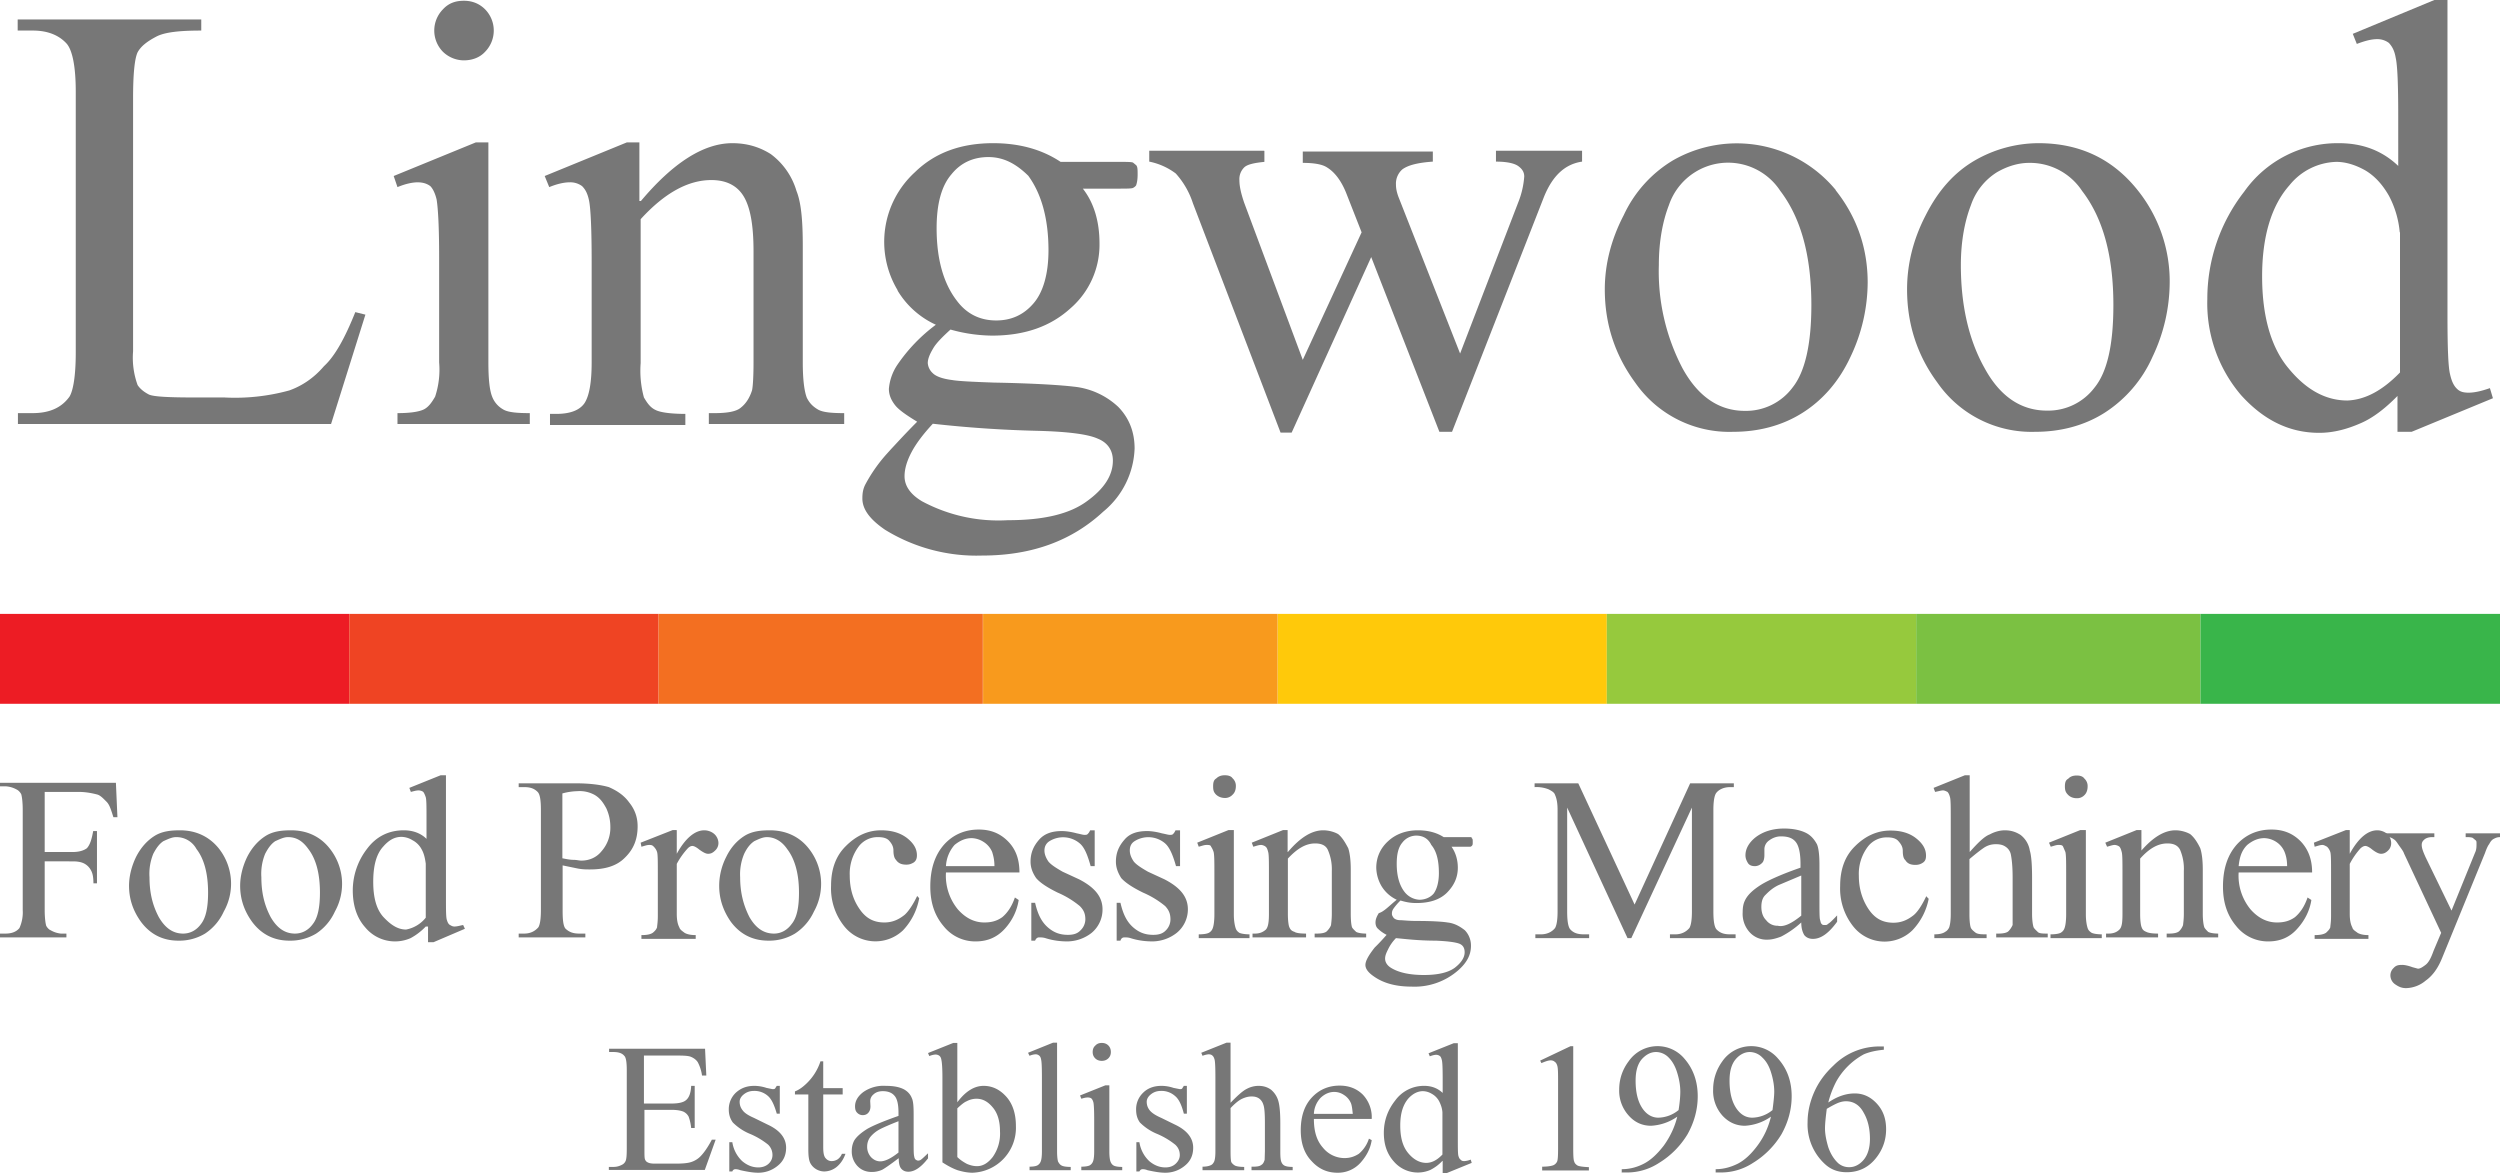 <svg width="990" height="465" fill="none" xmlns="http://www.w3.org/2000/svg"><path fill="#ED1C24" d="M0 243.1h138.3v35.6H0z"/><path fill="#FFC90A" d="M505.9 243.1h130.4v35.6H505.9z"/><path fill="#EF4423" d="M138.3 243.1h122.5v35.6H138.3z"/><path fill="#96C93D" d="M636.3 243.1h122.5v35.6H636.3z"/><path fill="#F36F21" d="M260.8 243.1h128.4v35.6H260.8z"/><path fill="#7BC142" d="M758.8 243.1h112.6v35.6H758.8z"/><path fill="#F89A1D" d="M389.3 243.1h116.6v35.6H389.3z"/><path fill="#39B54A" d="M871.4 243.1H990v35.6H871.4z"/><path fill-rule="evenodd" clip-rule="evenodd" d="M949.4 156.8c-5 5.1-9.9 8.8-14.6 10.8-5 2.2-10.5 3.8-16.4 3.8-11.8 0-22-5-31-15a56 56 0 0 1-13.3-38 69 69 0 0 1 14.6-42.5 45.3 45.3 0 0 1 37.5-19.2c9.6 0 17.3 3.1 23.5 9V45.9c0-12.4-.3-19.9-1-23-.5-3-1.5-4.6-2.7-5.9a7.6 7.6 0 0 0-4.6-1.5c-2.2 0-4.7.6-8.1 1.9l-1.6-4L964 0h5.2v124.9c0 12.7.3 20.4 1 23.2.6 2.8 1.5 4.7 2.8 5.9 1.2 1.2 2.7 1.5 4.6 1.5 2.2 0 5-.6 8.4-1.8l1.2 4L955 171h-5.6v-14.2Zm1-64.8v55.5c-6.9 7.1-13.7 10.8-20.8 11.1-8.7 0-16.4-4.3-23.3-12.7-7-8.3-10.5-20.7-10.5-36.5s3.7-28 10.8-36a24.7 24.7 0 0 1 18.6-9.3c3.8 0 7.8 1.3 11.5 3.4 3.7 2.2 6.8 5.6 9.3 10a38 38 0 0 1 4.3 14.5Z" fill="#777"/><path d="M193.4 143.5V56.4h-5l-32.5 13.3 1.5 4.4c3.1-1.3 5.9-1.9 8-1.9 2.2 0 3.8.6 5 1.5 1 1 1.9 2.8 2.5 5.3.6 3.7 1 11.2 1 23v41.5a34 34 0 0 1-1.6 13.6c-1.3 2.2-2.5 4-4.4 5-1.8.9-5.2 1.5-10.5 1.5v4.3h52.4v-4.3c-5 0-8.7-.3-10.6-1.5a9.8 9.8 0 0 1-4.3-5c-1-2.5-1.5-6.8-1.5-13.6ZM192.1 3.7c-2.2-2.2-5-3.4-8.4-3.4-3.4 0-6.1 1-8.3 3.4a12 12 0 0 0 0 16.8 12 12 0 0 0 8.3 3.4c3.1 0 6.2-1 8.4-3.4a12 12 0 0 0 0-16.8ZM144.7 124.6l-4-1c-4 10-8 17.4-12.4 21.4-4 4.7-8.7 7.8-13.7 9.6a81 81 0 0 1-25.7 2.8H77.2c-10.3 0-16.5-.3-18.3-1.2-1.9-1-3.4-2.2-4.4-3.7a31.7 31.7 0 0 1-1.8-13.4V38.7c0-9.3.6-15.5 1.8-18 1.3-2.4 3.8-4.3 7.2-6.1 3.4-1.9 9.6-2.5 18-2.5V7.7H7v4.4h6c5.8 0 10.4 1.8 13.5 5.3 2.2 2.7 3.5 9 3.5 18.9v103.4c0 9-1 15-2.5 17.4-3.1 4.3-7.8 6.5-14.6 6.5H7.1v4.3h124l13.6-43.3ZM253.8 79.6c12.7-15.1 24.8-22.9 36.2-22.9 6 0 10.9 1.6 15.2 4.3a28 28 0 0 1 10.2 14.6c1.9 4.7 2.5 12 2.5 21.7v46.2c0 6.8.6 11.4 1.6 14 .9 1.8 2.1 3.3 4.3 4.6 1.9 1.2 5.6 1.5 10.5 1.5v4.3h-53.6v-4.3h2.2c5 0 8.7-.6 10.5-2.2 1.9-1.5 3.4-3.7 4.4-6.8.3-1.2.6-5 .6-11.1v-44c0-10-1.2-17-3.7-21.4-2.5-4.4-6.8-6.8-13-6.8-9.3 0-18.6 5.2-28 15.5v57a40 40 0 0 0 1.3 13.6c1.3 2.2 2.5 4 4.7 5 1.8.9 5.9 1.5 11.7 1.5v4.4h-53.6v-4.4h2.5c5.6 0 9.3-1.5 11.2-4.3 1.8-2.8 2.8-8 2.8-16.1v-40c0-13-.4-20.8-1-23.9-.6-3-1.5-4.6-2.8-5.9a7.9 7.9 0 0 0-5-1.5c-2 0-4.9.6-8 1.9l-1.8-4.4 32.5-13.3h5v23.2h.6Z" fill="#777"/><path fill-rule="evenodd" clip-rule="evenodd" d="M355.4 115a34.3 34.3 0 0 0 15.2 13.6 66 66 0 0 0-15.2 15.8 20 20 0 0 0-3.4 9.6c0 2.5 1 4.6 2.5 6.5 1.5 1.9 4.6 4 8.7 6.5-5 5-8.3 8.7-10.3 10.8l-1.8 2a61.2 61.2 0 0 0-8.4 12c-1 1.9-1.2 3.7-1.2 5.6 0 4.3 3 8.3 9 12.4a69 69 0 0 0 38.4 10.2c19.8 0 35.6-5.9 48-17.4a33.8 33.8 0 0 0 12.4-25c0-6.6-2.2-12.1-6.5-16.5a30.2 30.2 0 0 0-17.7-8c-5-.6-15.5-1.3-31.6-1.6-8.7-.3-14.2-.6-16.4-1-4-.5-6.5-1.5-7.7-2.7a6 6 0 0 1-2-4c0-1.6.7-3.4 2-5.6 1.2-2.2 3.7-4.7 7-7.7a62.1 62.1 0 0 0 16.5 2.4c13 0 23.2-3.7 31-10.8a33.3 33.3 0 0 0 11.5-25.7c0-8.7-2.2-16.1-6.6-21.7h14c3.4 0 5.3 0 5.9-.3.6-.3 1-.7 1.2-1 .3-.9.6-2.1.6-4.3 0-1.9 0-3.1-.6-3.7l-1.2-1c-.6-.3-2.5-.3-6-.3H420c-7.5-5-16.5-7.4-26.7-7.4-12.7 0-23 3.7-31 11.5a37.3 37.3 0 0 0-6.8 46.8ZM361 179c1.8-3.4 4.6-7.1 8.4-11.2a470 470 0 0 0 41.2 2.8c12 .3 20.1 1.3 24.1 3.1 4 1.6 6 4.7 6 8.7 0 5.9-3.5 11.2-10.3 16.1-6.8 5-17 7.5-31.3 7.5a64 64 0 0 1-34-7.5c-4.7-2.8-6.9-6.2-6.9-9.9 0-3 1-6.2 2.8-9.6Zm15.8-110c3.7-4.6 8.7-6.8 14.6-6.8 6.2 0 11.1 2.8 15.8 7.4 5.2 7.1 8 17 8 29.5 0 9.6-2.2 16.7-5.9 21-4 4.7-9 6.8-14.8 6.8-6.2 0-11.5-2.4-15.5-7.7-5.3-6.8-8.1-16.4-8.1-28.8 0-9.6 1.9-16.8 5.9-21.4Z" fill="#777"/><path d="M500.7 59.8v4.3c-4 .4-6.8 1-8 2.2a6.5 6.5 0 0 0-1.9 5c0 2.4.6 5.2 1.9 9l23.2 62.2L539.2 92 533 76.2c-1.9-4.6-4.4-8-7.5-9.9-1.8-1.2-5-1.8-9.6-1.8V60h51.5v4c-5.6.4-9.7 1.3-12.1 3.1a7.5 7.5 0 0 0-2.5 6c0 1.5.3 3 1 4.9l24.4 62 23-59.8a34 34 0 0 0 2.4-10.3c0-1.5-.6-2.8-2.2-4-1.5-1.2-4.6-1.9-9-1.9v-4.3h34.1v4.3c-6.8 1-11.7 5.6-15.1 14L575 171h-5l-27-69.2-31.5 69.5h-4.4l-34.7-90.8a32.5 32.5 0 0 0-6.8-11.8 25.9 25.9 0 0 0-10.5-4.7v-4.3h45.5Z" fill="#777"/><path fill-rule="evenodd" clip-rule="evenodd" d="M727 75.3a50.8 50.8 0 0 0-64.5-11.8A49.7 49.7 0 0 0 643 85.2c-5 9.6-7.5 19.5-7.5 29.4 0 13.7 4 26 12.1 37a45.4 45.4 0 0 0 38.7 19.4c10 0 19.3-2.4 27.3-7.4s14.6-12.4 19.2-22.3a69 69 0 0 0 6.8-29.4c0-13.7-4.3-26-12.7-36.6Zm-55.8-7.1a24.7 24.7 0 0 1 33.8 7.4c8.3 10.9 12.3 26 12.3 45.2 0 15.5-2.5 26.4-7.4 32.6a23 23 0 0 1-19 9.3c-10.1 0-18.5-5.6-24.7-17a82.7 82.7 0 0 1-9.3-40.7c0-9.6 1.6-17.6 4-23.8a24.8 24.8 0 0 1 10.3-13ZM807.2 56.7c16.4 0 29.4 6.2 39.3 18.6a57.7 57.7 0 0 1 12.7 36.6 69 69 0 0 1-6.8 29.4 50.7 50.7 0 0 1-19.2 22.3c-8 5-17.3 7.4-27.3 7.4a45.4 45.4 0 0 1-38.7-19.5c-8-10.8-12-23.2-12-36.9 0-9.9 2.4-19.8 7.4-29.4 5-9.9 11.4-17 19.5-21.7a50.8 50.8 0 0 1 25-6.8Zm-3.7 7.8c-4 0-8.4 1.2-12.7 3.7a24.8 24.8 0 0 0-10.3 13c-2.4 6.2-4 14.2-4 23.8 0 15.8 3.1 29.5 9.3 40.6 6.2 11.5 14.6 17 24.8 17a23 23 0 0 0 18.9-9.2c5-6.2 7.4-17 7.4-32.6 0-19.2-4-34.3-12.4-45.2a24.7 24.7 0 0 0-21-11.1Z" fill="#777"/><path d="M17.7 313.3v24.1h11.1c2.5 0 4.4-.6 5.6-1.5 1.2-1.3 1.9-3.4 2.5-6.8h1.5v20.7H37c0-2.4-.3-4-1-5.2a6.3 6.3 0 0 0-2.4-2.5c-1-.6-2.5-1-4.7-1H17.7v19.3c0 3 .3 5.2.6 6.2.3.6 1 1.5 1.8 1.8a10 10 0 0 0 4 1.3h2.2v1.5H0v-1.5h2.2c2.4 0 4.3-.7 5.5-2.2a15 15 0 0 0 1.3-7.1v-39.7c0-3-.3-5.3-.6-6.2-.3-.6-1-1.5-1.9-1.9a10 10 0 0 0-4-1.2H0V310h45.9l.6 13.6h-1.6c-.9-2.8-1.5-5-2.8-6.2-1.2-1.2-2.4-2.5-3.7-2.8-1.2-.3-4-1-7.1-1H17.7v-.2ZM71.3 328.8c6.2 0 11.4 2.4 15.2 7a22.5 22.5 0 0 1 2.1 25.2 20.6 20.6 0 0 1-7.4 8.7 19.8 19.8 0 0 1-10.6 2.8c-6.1 0-11.1-2.5-14.8-7.5-3.1-4.3-4.7-9-4.7-14.2 0-3.8 1-7.8 2.8-11.5 1.9-3.7 4.4-6.5 7.5-8.4 3-1.8 6.5-2.1 9.9-2.1Zm-1.6 2.7c-1.5 0-3 .7-5 1.6-1.5 1-2.7 2.5-4 5a20.9 20.9 0 0 0-1.5 9.3c0 6.1 1.2 11.1 3.7 15.8 2.5 4.3 5.6 6.5 9.6 6.5 2.8 0 5.3-1.3 7.1-3.8 1.9-2.4 2.8-6.5 2.8-12.4 0-7.4-1.5-13.3-4.6-17.3a9 9 0 0 0-8-4.7ZM115.3 328.8c6.2 0 11.4 2.4 15.1 7a22.5 22.5 0 0 1 2.2 25.2 20.6 20.6 0 0 1-7.4 8.7 19.8 19.8 0 0 1-10.6 2.8c-6.1 0-11.1-2.5-14.8-7.5-3.1-4.3-4.7-9-4.7-14.2 0-3.8 1-7.8 2.8-11.5 1.9-3.7 4.4-6.5 7.5-8.4 3-1.8 6.5-2.1 9.9-2.1Zm-1.3 2.7c-1.5 0-3 .7-5 1.6-1.5 1-2.7 2.5-4 5a20.9 20.9 0 0 0-1.5 9.3c0 6.1 1.2 11.1 3.7 15.8 2.5 4.3 5.6 6.5 9.6 6.5 2.8 0 5.3-1.3 7.1-3.8 1.9-2.4 2.8-6.5 2.8-12.4 0-7.4-1.5-13.3-4.6-17.3-2.2-3.1-4.7-4.7-8-4.7ZM168.6 366.9a24 24 0 0 1-6 4.6 15.3 15.3 0 0 1-18-4.3c-3.3-3.7-4.9-8.7-4.9-14.6a27 27 0 0 1 5.6-16.4c3.7-5 8.7-7.4 14.6-7.4 3.7 0 6.8 1.2 9 3.4v-7.8c0-4.6 0-7.7-.3-8.7-.3-.9-.7-1.8-1-2.1-.3-.3-1.2-.6-1.8-.6-1 0-1.9.3-3.1.6l-.6-1.6 12.4-5h2.1v48.1c0 5 0 7.7.3 9 .3 1 .6 1.8 1.3 2.2.6.3.9.6 1.8.6 1 0 1.9-.3 3.4-.6l.7 1.5-12.4 5.3h-2.2v-6.2h-1Zm0-3.4V342c-.3-2.2-.7-4-1.6-5.6a8.6 8.6 0 0 0-3.7-3.7 8.5 8.5 0 0 0-4.3-1.3c-2.8 0-5 1.3-7.2 3.8-2.8 3-4 7.7-4 14 0 6.1 1.2 10.8 4 13.9 2.8 3 5.6 5 9 5a13 13 0 0 0 7.8-4.7ZM222.8 342.7v18c0 3.7.3 6.2 1.2 7.1 1.3 1.2 2.8 1.9 5.3 1.9h2.5v1.5h-26.4v-1.5h2.2c2.5 0 4.3-1 5.6-2.5.6-1 1-3.1 1-6.8v-39.7c0-4-.4-6.2-1.3-7.1-1.3-1.3-2.8-1.9-5.3-1.9h-2.2v-1.5h22.7c5.5 0 9.9.6 13 1.5 3 1.3 5.9 3.1 8 6 2.2 2.7 3.4 5.8 3.4 9.5 0 5-1.5 9-5 12.4-3.3 3.4-8 4.7-13.9 4.7-1.5 0-3 0-5-.4l-5.8-1.2Zm0-2.8c1.5.3 3 .6 4.3.6 1.3 0 2.2.3 3.1.3 3.1 0 6-1.2 8-3.7a14 14 0 0 0 3.5-9.6c0-2.8-.6-5.2-1.6-7.4-1.2-2.2-2.4-4-4.6-5.3a12.3 12.3 0 0 0-6.8-1.5 25 25 0 0 0-6 .9v25.7ZM268 328.8v9.3c3.4-6.2 7.2-9.3 10.9-9.3 1.5 0 3 .6 4 1.5a5 5 0 0 1 1.6 3.4 4 4 0 0 1-1.3 3.1c-1 1-1.8 1.3-2.8 1.3-1 0-2.1-.7-3.4-1.6-1.2-1-2.2-1.5-2.8-1.5-.6 0-1.2.3-1.8.9a29.6 29.6 0 0 0-4.4 6.2v19.8c0 2.2.3 4 1 5.3.3 1 1.2 1.5 2.1 2.2 1 .6 2.5.9 4.4.9v1.5H254v-1.5c2.2 0 3.7-.3 4.6-1 .7-.6 1.3-1.2 1.6-2.1 0-.6.3-1.9.3-4.4v-16.7c0-5 0-7.7-.3-8.7a5 5 0 0 0-1.3-2.1c-.6-.7-1.2-.7-1.8-.7-1 0-1.9.4-3.1.7l-.3-1.6 12.7-5h1.5ZM304.9 328.8c6.2 0 11.5 2.4 15.2 7a22.5 22.5 0 0 1 2.2 25.2 20.6 20.6 0 0 1-7.5 8.7 19.8 19.8 0 0 1-10.5 2.8c-6.2 0-11.2-2.5-14.9-7.5-3-4.3-4.6-9-4.6-14.2 0-3.8.9-7.8 2.8-11.5 1.8-3.7 4.3-6.5 7.4-8.4 3-1.8 6.5-2.1 9.9-2.1Zm-1.2 2.7c-1.6 0-3.1.7-5 1.6-1.5 1-2.8 2.5-4 5a20.9 20.9 0 0 0-1.6 9.3c0 6.1 1.3 11.1 3.7 15.8 2.5 4.3 5.6 6.5 9.7 6.5 2.7 0 5.2-1.3 7-3.8 2-2.4 2.9-6.5 2.9-12.4 0-7.4-1.6-13.3-4.7-17.3-2.1-3.1-5-4.7-8-4.7ZM364 355.7a24.8 24.8 0 0 1-6.4 12.7 15.8 15.8 0 0 1-23.2-1.5 24 24 0 0 1-5.3-16.1c0-6.5 1.8-11.8 5.9-15.8 4-4 8.6-6.2 13.9-6.2 4 0 7.4.9 10.2 3 2.8 2.2 4 4.4 4 6.9 0 1.2-.3 2.1-1.2 2.8-1 .6-1.8.9-3 .9-2 0-3.2-.6-4.1-1.9-.6-.6-1-1.8-1-3.7 0-1.8-.9-3-1.8-4-1-1-2.5-1.3-4.3-1.3a9.4 9.4 0 0 0-7.5 3.5 17.9 17.9 0 0 0-3.7 11.7c0 5 1.2 9.3 3.7 13 2.5 3.8 5.6 5.6 10 5.6 3 0 5.5-1 8-3 1.5-1.3 3.4-4.1 5-7.5l.9 1ZM374.6 345.5a21 21 0 0 0 4.7 14.6c3 3.4 6.5 5.2 10.5 5.2 2.8 0 5-.6 7.1-2.1 1.9-1.6 3.7-4 5-7.8l1.5 1c-.6 4-2.4 8-5.5 11.4-3.1 3.4-6.9 5-11.5 5a16 16 0 0 1-12.7-6c-3.4-4-5.3-9-5.3-15.7 0-7.2 1.9-12.7 5.6-16.8 3.7-4 8.4-5.8 13.6-5.8 4.7 0 8.4 1.5 11.5 4.6 3.1 3.1 4.6 7.1 4.6 12.4h-29Zm0-2.5h19.2c0-2.8-.6-4.6-.9-5.6a8.6 8.6 0 0 0-3.4-4 9.2 9.2 0 0 0-4.7-1.5c-2.4 0-4.6.9-6.8 2.7a13.8 13.8 0 0 0-3.4 8.4ZM433.5 328.8V343h-1.6c-1.2-4.3-2.4-7.4-4.3-9a10.2 10.2 0 0 0-12-.9c-1.6 1-2 2.5-2 3.7 0 1.6.7 3.1 1.6 4.4 1 1.2 2.8 2.4 5.6 4l6.5 3c6.2 3.2 9.3 6.9 9.3 11.9a12 12 0 0 1-4.3 9.3 15.8 15.8 0 0 1-9.7 3.4c-2.4 0-5.5-.3-8.6-1.3-1-.3-1.9-.3-2.5-.3-.6 0-1.2.3-1.6 1.3h-1.5v-15h1.5c1 4.4 2.5 7.5 5 9.7 2.5 2.2 5 3 8 3 2.2 0 3.8-.5 5-1.8a6.1 6.1 0 0 0 1.9-4.3c0-2.2-.6-3.7-2.2-5.3a36 36 0 0 0-8.7-5.3c-4.3-2.1-7.1-4-8.6-5.8-1.3-1.9-2.2-4-2.2-6.5 0-3.5 1.2-6.2 3.4-8.7 2.2-2.5 5.3-3.4 9-3.4 1.5 0 3.7.3 5.9.9 1.5.3 2.4.6 3 .6.7 0 1 0 1.3-.3.3-.3.6-.6 1-1.5h1.8ZM467.3 328.8V343h-1.6c-1.2-4.3-2.5-7.4-4.3-9a10.2 10.2 0 0 0-12.1-.9c-1.6 1-1.9 2.5-1.9 3.7 0 1.6.7 3.1 1.6 4.4 1 1.2 2.8 2.4 5.6 4l6.5 3c6.2 3.2 9.3 6.9 9.3 11.9a12 12 0 0 1-4.4 9.3 15.8 15.8 0 0 1-9.6 3.4c-2.5 0-5.6-.3-8.7-1.3-.9-.3-1.8-.3-2.4-.3-.7 0-1.3.3-1.6 1.3h-1.5v-15h1.5c1 4.4 2.5 7.5 5 9.7 2.5 2.2 5 3 8 3 2.2 0 3.8-.5 5-1.8a6.1 6.1 0 0 0 1.8-4.3c0-2.2-.6-3.7-2.1-5.3a36 36 0 0 0-8.7-5.3c-4.3-2.1-7.1-4-8.7-5.8-1.2-1.9-2.1-4-2.1-6.5 0-3.5 1.2-6.2 3.4-8.7 2.1-2.5 5.2-3.4 9-3.4 1.5 0 3.7.3 5.8.9 1.6.3 2.5.6 3.1.6.7 0 1 0 1.3-.3.3-.3.6-.6 1-1.5h1.8ZM488.6 328.8v33.4c0 2.5.4 4.4.7 5.3.3 1 .9 1.5 1.5 1.9.6.3 2.2.6 4 .6v1.5h-20.1V370c2.2 0 3.4-.3 4-.6.7-.4 1.3-1 1.6-2 .3-.8.6-2.7.6-5.2v-16c0-4.7 0-7.5-.3-8.8-.3-.9-.6-1.5-1-2.1-.2-.7-.9-.7-1.8-.7-1 0-1.9.4-3.1.7l-.6-1.6 12.4-5h2.1ZM485 307c1.3 0 2.5.3 3.1 1.2a4 4 0 0 1 1.3 3.1c0 1.2-.3 2.5-1.3 3.4a4 4 0 0 1-3 1.3c-1.3 0-2.5-.4-3.5-1.3-1-1-1.2-1.8-1.2-3.4 0-1.5.3-2.5 1.2-3 1-1 2.2-1.3 3.4-1.3ZM510 337.4c5-5.9 9.6-8.6 14-8.6 2.1 0 4.3.6 5.9 1.5 1.5 1.2 2.7 3.1 4 5.6.6 1.8 1 4.6 1 8.4v17.6c0 2.5.2 4.4.5 5.3.3.6 1 1.2 1.6 1.8.6.4 2.2.7 4 .7v1.5h-20.4v-1.5h.9c1.9 0 3.4-.3 4-1 .6-.6 1.3-1.5 1.6-2.4 0-.4.3-2 .3-4.4v-17a19 19 0 0 0-1.6-8.4c-.9-1.9-2.8-2.5-5-2.5-3.6 0-7 1.9-10.8 6v22c0 2.7.3 4.6.6 5.2.4 1 1 1.5 2 1.8.5.4 2 .7 4.6.7v1.5H496v-1.5h1c2 0 3.3-.7 4.3-1.6.9-1 1.2-3 1.2-6.2v-15.5c0-5 0-8-.3-9-.3-1.2-.6-1.8-1-2.1-.3-.3-1.2-.7-1.8-.7-1 0-1.9.4-3.1.7l-.6-1.6 12.4-5h1.8v8.7ZM553.1 356.3a14 14 0 0 1-5.9-5.2 15 15 0 0 1-2.2-7.5c0-4 1.6-7.7 4.7-10.5 3-2.8 7.1-4.3 11.8-4.3 4 0 7.4.9 10.2 2.7H582.5c.3 0 .3.4.3.4.4.3.4.6.4 1.5 0 1 0 1.2-.4 1.6 0 0-.3.3-.6.3h-7.4c1.5 2.1 2.5 5 2.5 8.3 0 4-1.6 7.2-4.4 10-2.8 2.7-6.8 4-12 4-2.2 0-4-.3-6.3-1a22.7 22.7 0 0 0-2.7 3.1c-.7 1-.7 1.6-.7 2.2 0 .6.3 1 .7 1.6.6.6 1.5.9 2.7.9 1 0 3.1.3 6.6.3 6.2 0 10.2.3 12 .6 2.8.3 5 1.6 6.9 3.1a8.7 8.7 0 0 1 2.4 6.2c0 3.4-1.5 6.5-5 9.6a26.2 26.2 0 0 1-18.5 6.5c-5.9 0-10.9-1.2-14.9-4-2.2-1.5-3.4-3-3.4-4.6 0-.7.3-1.6.6-2.2.6-1.3 1.6-2.8 3.1-4.7.3-.3 1.9-1.8 4.7-5-1.6-.8-2.8-1.8-3.4-2.4-.7-.6-1-1.5-1-2.5s.3-2.1 1.3-3.7c2.1-.6 4-2.8 7.1-5.3Zm-.3 15.2a16.4 16.4 0 0 0-3.1 4.4c-.6 1.2-1.2 2.4-1.2 3.7 0 1.5.9 2.8 2.4 3.7 3.1 1.9 7.5 2.8 13 2.8 5.6 0 9.6-1 12.1-2.8 2.5-1.9 4-4 4-6.2 0-1.6-.6-2.8-2.1-3.4-1.6-.6-4.7-1-9.3-1.2-7.1 0-12.4-.7-15.8-1Zm8-40.6a7 7 0 0 0-5.5 2.8c-1.6 1.9-2.2 4.7-2.2 8.4 0 4.6 1 8.4 3.1 11.1a8 8 0 0 0 5.9 3.1c2.2 0 4.3-.9 5.6-2.4 1.2-1.6 2.1-4.4 2.1-8.1 0-5-.9-8.7-3-11.2-1.3-2.7-3.5-3.7-6-3.7ZM644.5 371.5l-23.9-51.7V361c0 3.7.4 6.2 1.3 7.1 1.2 1.3 2.8 1.9 5.3 1.9h2.1v1.5H608V370h2.2c2.5 0 4.4-1 5.6-2.5.6-1 1-3.1 1-6.5v-40.3c0-2.8-.4-4.6-1-5.9-.3-1-1.2-1.5-2.5-2.2a13 13 0 0 0-5.6-.9v-1.5H625l22.3 48 22-48h17.3v1.5h-1.5c-2.5 0-4.6 1-5.6 2.5-.6 1-1 3.1-1 6.5V361c0 3.7.4 6.2 1.3 7.1 1.3 1.3 2.8 1.9 5.3 1.9h2.2v1.5h-26V370h2.1c2.5 0 4.3-1 5.6-2.5.6-1 1-3.1 1-6.5v-41.2l-24 51.7h-1.5ZM713.3 365.3a36.6 36.6 0 0 1-8 5.6c-1.6.6-3.5 1.2-5.3 1.2a9 9 0 0 1-7.2-3 10.8 10.8 0 0 1-2.7-7.8c0-2.2.3-3.7 1.2-5.3 1.2-2.1 3.4-4 6.5-5.9 3.1-1.8 8-4 15.2-6.5v-1.5c0-4-.6-7.1-1.9-8.7-1.2-1.5-3-2.2-5.9-2.2-1.8 0-3.4.7-4.6 1.6a4.3 4.3 0 0 0-1.9 3.4v2.5c0 1.2-.3 2.5-.9 3a4 4 0 0 1-2.8 1.3c-1.2 0-2.2-.3-2.8-1.2-.6-1-1-1.9-1-3.1 0-2.5 1.3-5 4.1-7.2 2.8-2.1 6.5-3.4 11.2-3.4 3.7 0 6.8.7 9 1.9 1.8 1 3 2.5 4 4.3.6 1.3 1 4 1 8v14.3c0 4 0 6.6.2 7.5.3 1 .3 1.5.7 1.8.3.4.6.4 1.2.4s1 0 1.2-.4c.7-.3 1.9-1.5 3.7-3.4v2.5c-3.4 4.7-6.5 6.8-9.6 6.8-1.5 0-2.7-.6-3.4-1.5-.6-1-1.2-2.5-1.2-5Zm0-2.8v-15.8l-9 3.8c-2.5 1.2-4 2.7-5.3 4-1.2 1.2-1.5 3-1.5 4.6 0 2.2.6 4 1.9 5.3a5.6 5.6 0 0 0 4.6 2.2c2.5.6 5.6-1 9.3-4ZM763.8 355.7a24.8 24.8 0 0 1-6.5 12.7A15.8 15.8 0 0 1 734 367a24 24 0 0 1-5.3-16.1c0-6.5 1.8-11.8 5.9-15.8 4-4 8.7-6.2 14-6.2 4 0 7.4.9 10.1 3 2.8 2.2 4 4.4 4 6.9 0 1.2-.2 2.1-1.2 2.8-.9.6-1.8.9-3 .9-2 0-3.2-.6-4-1.9-.7-.6-1-1.8-1-3.7 0-1.8-1-3-1.9-4-1-1-2.5-1.3-4.3-1.3a9.4 9.4 0 0 0-7.5 3.5 17.9 17.9 0 0 0-3.7 11.7c0 5 1.3 9.3 3.7 13 2.5 3.8 5.6 5.6 10 5.6 3 0 5.5-1 8-3 1.6-1.3 3.4-4.1 5-7.5l.9 1ZM780 307v30.4c3.3-3.7 5.8-6.2 8-7 1.8-1 4-1.6 5.9-1.6 2.4 0 4.3.6 6.2 1.8a9.7 9.7 0 0 1 3.7 6.2c.6 1.9.9 5.6.9 10.6v14.5c0 2.5.3 4.4.6 5.3.3.6 1 1.2 1.6 1.8.6.7 2.1.7 4 .7v1.5h-20.4v-1.5h.9c1.8 0 3.4-.3 4-1 .6-.6 1.2-1.5 1.6-2.4v-18.9c0-4.7-.4-7.5-.7-9a4.8 4.8 0 0 0-2.1-3.1c-1-.7-2.2-1-3.8-1-1.5 0-3 .3-4.6 1.3-1.5 1-3.4 2.5-5.9 4.6v22c0 2.8.3 4.7.6 5.3.3.6 1 1.2 1.9 1.9 1 .6 2.5.6 4.3.6v1.5H766V370c1.8 0 3.4-.3 4.3-1 .6-.3 1.2-.9 1.6-1.8.3-1 .6-2.5.6-5.3v-37.5c0-4.6 0-7.7-.3-8.7-.3-1.2-.7-1.8-1-2.1-.6-.3-1.2-.6-1.8-.6-.6 0-1.6.3-3.1.6l-.6-1.6 12.4-5h1.8ZM826 328.8v33.4c0 2.5.4 4.4.7 5.3.3 1 1 1.5 1.6 1.9.6.3 2.1.6 4 .6v1.5H812V370c2.2 0 3.4-.3 4-.6.7-.4 1.3-1 1.6-2 .3-.8.6-2.7.6-5.2v-16c0-4.7 0-7.5-.3-8.8l-.9-2.1c-.3-.7-1-.7-1.9-.7-.9 0-1.8.4-3 .7l-.7-1.6 12.4-5h2.2Zm-3.6-21.7c1.2 0 2.4.3 3 1.2a4 4 0 0 1 1.3 3.1c0 1.2-.3 2.5-1.2 3.4a4 4 0 0 1-3.1 1.3c-1.3 0-2.5-.4-3.4-1.3-1-1-1.3-1.8-1.3-3.4 0-1.5.3-2.5 1.3-3 .9-1 2.1-1.3 3.4-1.3ZM847.5 337.4c5-5.9 9.6-8.6 14-8.6 2 0 4.2.6 5.8 1.5 1.5 1.2 2.8 3.1 4 5.6.6 1.8 1 4.6 1 8.4v17.6c0 2.5.3 4.4.6 5.3.3.6.9 1.2 1.5 1.8.6.4 2.2.7 4 .7v1.5H858v-1.5h1c1.8 0 3.3-.3 4-1 .6-.6 1.2-1.5 1.5-2.4 0-.4.3-2 .3-4.4v-17a19 19 0 0 0-1.5-8.4c-1-1.9-2.8-2.5-5-2.5-3.7 0-7.1 1.9-10.8 6v22c0 2.7.3 4.6.6 5.2.3 1 1 1.5 1.8 1.8.7.4 2.2.7 4.7.7v1.5H834v-1.5h1c2.1 0 3.4-.7 4.3-1.6 1-1 1.2-3 1.2-6.2v-15.5c0-5 0-8-.3-9-.3-1.2-.6-1.8-.9-2.1-.3-.3-1.2-.7-1.9-.7-.9 0-1.8.4-3 .7l-.7-1.6 12.4-5h1.9v8.7h-.6ZM886.5 345.5a21 21 0 0 0 4.7 14.6c3 3.4 6.5 5.2 10.5 5.2 2.8 0 5-.6 7.1-2.1 1.9-1.6 3.7-4 5-7.8l1.5 1c-.6 4-2.5 8-5.6 11.4-3 3.4-6.8 5-11.4 5a16 16 0 0 1-12.7-6c-3.4-4-5.3-9-5.3-15.7 0-7.2 1.9-12.7 5.6-16.8 3.7-4 8.4-5.8 13.6-5.8 4.7 0 8.4 1.5 11.5 4.6 3 3.1 4.6 7.1 4.6 12.4h-29Zm0-2.5h19.2c0-2.8-.6-4.6-1-5.6a8.6 8.6 0 0 0-3.3-4 9.2 9.2 0 0 0-4.7-1.5c-2.4 0-4.6.9-6.8 2.7-2.2 2.2-3 4.7-3.4 8.4ZM930.5 328.8v9.3c3.4-6.2 7.1-9.3 10.9-9.3 1.5 0 3 .6 4 1.5a5 5 0 0 1 1.5 3.4 4 4 0 0 1-1.2 3.1c-1 1-1.9 1.3-2.8 1.3-1 0-2.2-.7-3.4-1.6-1.2-1-2.2-1.5-2.8-1.5-.6 0-1.2.3-1.9.9a29.6 29.6 0 0 0-4.3 6.2v19.8c0 2.2.3 4 1 5.3.2 1 1.2 1.5 2.1 2.2 1 .6 2.5.9 4.3.9v1.5h-21.3v-1.5c2.1 0 3.7-.3 4.6-1 .6-.6 1.3-1.2 1.6-2.1 0-.6.3-1.9.3-4.4v-16.7c0-5 0-7.7-.3-8.7a5 5 0 0 0-1.3-2.1c-.6-.3-1.2-.7-1.8-.7-1 0-1.9.4-3.1.7l-.3-1.6 12.7-5h1.5Z" fill="#777"/><path d="M944.5 330H964v1.5h-1c-1.2 0-2.4.4-3 1-.7.6-1 1.2-1 2.1 0 1.3.6 2.8 1.6 5l10.2 21 9.3-22.9c.6-1.2.6-2.4.6-3.7 0-.6 0-.9-.3-1.2l-1.2-1c-.7-.3-1.6-.3-2.8-.3V330H990v1.5c-1.2 0-1.9.4-2.5.7-.6.3-1.2.9-1.8 2.1-.3.3-1 1.6-1.6 3.4l-17 41.6c-1.6 4-3.7 7-6.5 9a12.5 12.5 0 0 1-7.8 3c-1.8 0-3-.6-4.3-1.5a4.3 4.3 0 0 1-1.9-3.4 4 4 0 0 1 1.3-3.1c.9-1 1.8-1.2 3.4-1.2.9 0 2.4.3 4 .9l2.2.6c.9 0 1.8-.6 3-1.5 1.3-1 2.2-2.8 3.2-5.6l3-7.1L952 338c-.3-1-1.3-2.2-2.2-3.5-.6-.9-1.2-1.8-1.8-2.1-.7-.6-1.9-1-3.4-1.3V330ZM255 418v19H266c2.8 0 4.7-.5 5.6-1.3 1.3-1 2-3 2.1-5.7h1.4v16.7h-1.4a18 18 0 0 0-1-4.5 4.5 4.5 0 0 0-2.1-2c-1-.4-2.5-.7-4.6-.7h-10.8v15.9c0 2.1 0 3.4.3 3.9.2.4.5.8 1 1 .5.3 1.4.5 2.8.5h8.3c2.8 0 4.8-.2 6-.6a9 9 0 0 0 3.7-2.2c1.5-1.5 3-3.7 4.6-6.7h1.5l-4.3 12h-38v-1.2h1.8a7 7 0 0 0 3.3-.8 3 3 0 0 0 1.6-1.7c.3-.8.4-2.4.4-4.7v-31.2c0-3-.3-5-1-5.6-.8-1-2.2-1.5-4.3-1.5h-1.7v-1.3h38l.5 10.6H278a16 16 0 0 0-1.7-5.3c-.6-.9-1.5-1.6-2.7-2.1-1-.4-2.7-.5-5.1-.5H255ZM308.8 430v11h-1.2c-1-3.5-2.1-5.8-3.5-7a8 8 0 0 0-5.5-2c-1.7 0-3 .5-4.1 1.4-1 .8-1.6 1.8-1.6 2.9 0 1.3.4 2.4 1.2 3.4.7 1 2.2 2 4.5 3l5.3 2.6c5 2.3 7.4 5.4 7.4 9.2 0 3-1.1 5.4-3.4 7.2a12 12 0 0 1-7.7 2.7c-2 0-4.3-.4-7-1-.8-.3-1.4-.4-2-.4-.5 0-1 .3-1.2.9h-1.2v-11.6h1.2a13 13 0 0 0 3.9 7.5c1.9 1.6 4 2.5 6.4 2.5 1.6 0 3-.5 4-1.4 1.1-1 1.6-2.2 1.6-3.5 0-1.6-.6-3-1.7-4.1a30.3 30.3 0 0 0-7-4.2 20.8 20.8 0 0 1-7-4.6c-1-1.4-1.6-3-1.6-5.1a9 9 0 0 1 2.8-6.7c2-1.8 4.3-2.7 7.3-2.7 1.3 0 3 .2 4.8.8l2.4.5c.4 0 .7 0 1-.2l.7-1.1h1.2ZM326 420.3v10.6h7.7v2.5H326v21c0 2.2.3 3.6 1 4.3a3 3 0 0 0 2.3 1.1c.8 0 1.6-.2 2.4-.7.7-.5 1.3-1.2 1.7-2.2h1.4c-.8 2.3-2 4-3.6 5.3a8 8 0 0 1-4.8 1.7c-1 0-2.2-.3-3.2-.9-1-.6-1.9-1.5-2.4-2.6s-.7-2.8-.7-5.2v-21.8h-5.3v-1.2c1.3-.5 2.7-1.4 4-2.6a21.3 21.3 0 0 0 6.1-9.3h1.1ZM355.8 458.7c-3.4 2.6-5.5 4-6.4 4.5a10 10 0 0 1-4.2.9c-2.3 0-4.2-.8-5.7-2.4a8.4 8.4 0 0 1-2.2-6c0-1.6.4-3 1-4.1 1-1.6 2.8-3.1 5.2-4.6 2.5-1.4 6.6-3.1 12.3-5.1v-1.3c0-3.2-.5-5.5-1.6-6.7-1-1.2-2.6-1.8-4.6-1.8-1.5 0-2.7.4-3.6 1.2-1 .8-1.4 1.8-1.4 2.8l.1 2c0 1.1-.3 2-.9 2.6-.5.6-1.3.9-2.2.9a3 3 0 0 1-2.2-1c-.6-.6-.8-1.4-.8-2.5 0-2 1-3.9 3.2-5.6a14 14 0 0 1 9-2.5c2.9 0 5.3.4 7.2 1.4 1.4.8 2.5 1.9 3.1 3.5.5 1 .7 3 .7 6.2v11c0 3.1 0 5 .2 5.7.1.7.3 1.2.6 1.4.3.2.6.4 1 .4.3 0 .7-.1 1-.3.5-.3 1.4-1.2 2.9-2.6v2c-2.7 3.5-5.3 5.3-7.8 5.3-1.2 0-2.1-.4-2.8-1.2-.7-.8-1-2.2-1-4.1Zm0-2.3V444c-3.6 1.4-6 2.5-7 3-2 1-3.3 2.2-4.2 3.3a6.2 6.2 0 0 0-1.2 3.7 6 6 0 0 0 1.6 4.3c1 1 2.2 1.6 3.6 1.6 1.8 0 4.2-1.1 7.2-3.5ZM379.1 436.5c3.2-4.3 6.7-6.5 10.4-6.5 3.4 0 6.4 1.4 9 4.3 2.5 2.8 3.8 6.7 3.8 11.6a17.8 17.8 0 0 1-17.2 18.5c-1.9 0-3.9-.4-5.9-1-2-.7-4-1.8-6-3.1v-33.7c0-3.7-.2-6-.4-6.8-.1-.8-.4-1.4-.8-1.7-.4-.3-.9-.5-1.5-.5s-1.5.2-2.5.6l-.5-1.2 10-4h1.6v23.5Zm0 2.3v19.4c1.2 1.2 2.5 2 3.8 2.7 1.4.6 2.7.9 4 .9 2.3 0 4.3-1.2 6.2-3.6A16 16 0 0 0 396 448c0-4.1-1-7.3-2.9-9.5-1.9-2.3-4-3.4-6.4-3.4-1.3 0-2.6.3-3.9 1-1 .4-2.2 1.4-3.7 2.8ZM418.6 413v43c0 2 .2 3.4.4 4 .4.7.8 1.3 1.5 1.6.6.3 1.8.5 3.5.5v1.3h-16.3V462c1.5 0 2.5-.2 3.1-.5a3 3 0 0 0 1.3-1.5c.3-.7.5-2 .5-4v-29.5c0-3.7-.1-6-.3-6.8-.1-.8-.4-1.4-.8-1.7-.4-.3-.8-.5-1.4-.5a7 7 0 0 0-2.4.6l-.6-1.2 9.9-4h1.6ZM436.3 413c1 0 1.9.3 2.6 1 .7.7 1 1.6 1 2.6s-.3 1.8-1 2.5-1.6 1-2.6 1-1.9-.3-2.6-1c-.7-.7-1-1.5-1-2.5s.3-1.9 1-2.5c.7-.8 1.6-1.1 2.6-1.1Zm3 17v26c0 2 .2 3.4.5 4.1.3.7.7 1.2 1.3 1.5.6.3 1.7.5 3.3.5v1.3h-16.2V462c1.6 0 2.7-.2 3.3-.5a3 3 0 0 0 1.3-1.5c.3-.7.5-2 .5-4v-12.6c0-3.5-.1-5.8-.3-6.8-.2-.8-.5-1.3-.8-1.6-.4-.3-.9-.4-1.5-.4-.7 0-1.5.2-2.5.5l-.5-1.3 10-4h1.6ZM470 430v11h-1.2c-.9-3.5-2-5.8-3.5-7a8 8 0 0 0-5.5-2c-1.7 0-3 .5-4.1 1.4-1 .8-1.6 1.8-1.6 2.9 0 1.3.4 2.4 1.2 3.4.8 1 2.3 2 4.6 3l5.3 2.6c4.9 2.3 7.3 5.4 7.3 9.2 0 3-1.1 5.4-3.4 7.2a12 12 0 0 1-7.7 2.7c-2 0-4.3-.4-7-1-.7-.3-1.4-.4-1.9-.4-.6 0-1 .3-1.3.9H450v-11.6h1.2a13 13 0 0 0 3.9 7.5c1.9 1.6 4 2.5 6.4 2.5 1.7 0 3-.5 4-1.4 1.1-1 1.7-2.2 1.7-3.5 0-1.6-.6-3-1.8-4.1a30.4 30.4 0 0 0-7-4.2 20.8 20.8 0 0 1-7-4.6c-1-1.4-1.5-3-1.5-5.1a9 9 0 0 1 2.8-6.7c1.8-1.8 4.3-2.7 7.2-2.7 1.4 0 3 .2 4.8.8l2.5.5c.4 0 .7 0 .9-.2l.7-1.1h1.2ZM487.3 413v23.7c2.7-2.8 4.8-4.7 6.4-5.5a10 10 0 0 1 4.7-1.2c1.9 0 3.5.5 4.9 1.5a9 9 0 0 1 3 4.8c.4 1.5.7 4.2.7 8.3V456c0 2.1.1 3.5.5 4.3.2.5.6 1 1.2 1.3.6.3 1.6.5 3.2.5v1.3h-16.3V462h.7c1.6 0 2.6-.2 3.2-.7.7-.4 1-1.1 1.3-2l.1-3.4v-11.4c0-3.6-.2-6-.6-7-.3-1.1-1-2-1.7-2.5-.9-.6-1.8-.8-3-.8s-2.4.3-3.7.9c-1.3.6-2.8 1.8-4.6 3.7V456c0 2.3.1 3.6.3 4.2.3.5.8 1 1.5 1.4.7.3 1.9.5 3.6.5v1.3h-16.5V462c1.4 0 2.6-.2 3.5-.7.4-.2.8-.7 1.1-1.3.3-.7.5-2 .5-4v-29.4c0-3.7-.1-6-.3-6.9-.2-.8-.5-1.4-.9-1.7-.3-.3-.8-.5-1.5-.5a9 9 0 0 0-2.4.6l-.5-1.2 10-4h1.6ZM520.3 443.1c0 4.9 1.1 8.6 3.6 11.4a11 11 0 0 0 8.5 4.1c2.2 0 4-.6 5.7-1.7a13 13 0 0 0 4-6l1.1.6c-.5 3.3-2 6.2-4.4 8.9a12 12 0 0 1-9.2 4c-4 0-7.4-1.5-10.2-4.6-2.9-3-4.3-7.1-4.3-12.2 0-5.6 1.5-9.9 4.4-13 2.9-3.1 6.6-4.7 11-4.7 3.7 0 6.8 1.2 9.2 3.6a13 13 0 0 1 3.5 9.6h-23Zm0-2h15.4c-.2-2-.4-3.6-.8-4.4a7 7 0 0 0-2.7-3.1 6.8 6.8 0 0 0-3.8-1.2c-2 0-3.8.8-5.4 2.3a9.8 9.8 0 0 0-2.7 6.4ZM571.2 459.7a17 17 0 0 1-4.8 3.6A12.5 12.5 0 0 1 552 460c-2.7-3-4-6.7-4-11.4s1.5-9 4.5-12.8a14 14 0 0 1 11.5-5.8c3 0 5.4 1 7.3 2.8v-6c0-3.7-.1-6-.3-6.9-.2-.8-.4-1.4-.8-1.7-.4-.3-.9-.5-1.5-.5s-1.4.2-2.5.6l-.5-1.2 10-4h1.6v37.5c0 3.8 0 6.1.2 7 .2.8.5 1.4 1 1.7.3.4.8.5 1.3.5a8 8 0 0 0 2.6-.6l.4 1.3-9.8 4h-1.7v-4.7Zm0-2.5v-16.7c-.1-1.6-.6-3-1.3-4.4a7.3 7.3 0 0 0-3-3 7 7 0 0 0-3.4-1c-2.1 0-4 1-5.7 2.8-2.2 2.5-3.3 6-3.3 10.8 0 4.8 1 8.4 3.2 11 2.1 2.5 4.5 3.8 7.1 3.8 2.2 0 4.3-1.1 6.4-3.3ZM609.9 420l12-5.7h1.1V455c0 2.7.1 4.4.4 5 .2.7.7 1.2 1.4 1.6.7.3 2.2.5 4.4.6v1.3h-18.5V462c2.3 0 3.8-.3 4.5-.6a3 3 0 0 0 1.4-1.4c.3-.6.4-2.3.4-5.2v-26c0-3.4 0-5.7-.3-6.7-.2-.7-.5-1.3-1-1.6-.4-.4-1-.6-1.6-.6-.9 0-2.1.4-3.7 1.1l-.5-1ZM642.2 464.4V463c3.2 0 6.1-.8 8.8-2.2 2.7-1.4 5.3-3.8 7.9-7.2 2.5-3.5 4.3-7.3 5.3-11.4a19.9 19.9 0 0 1-10.4 3.6c-3.4 0-6.4-1.3-8.8-4a14.6 14.6 0 0 1-3.8-10.3c0-4.2 1.3-8 3.8-11.3a13.9 13.9 0 0 1 22-1c3.5 4 5.3 9 5.3 14.9 0 5.3-1.4 10.3-4 15a33.6 33.6 0 0 1-11.3 11.4 23.1 23.1 0 0 1-12.7 3.8h-2Zm22.5-24.7c.5-3.1.7-5.6.7-7.4 0-2.3-.4-4.8-1.2-7.4-.8-2.7-2-4.7-3.4-6.1a7 7 0 0 0-5-2.2c-2.1 0-4 1-5.7 2.9-1.6 1.9-2.4 4.7-2.4 8.4 0 5 1 8.9 3.2 11.7 1.6 2 3.6 3 5.8 3a13 13 0 0 0 8-3ZM679.4 464.4V463c3.1 0 6-.8 8.8-2.2 2.7-1.4 5.3-3.8 7.8-7.2 2.6-3.5 4.3-7.3 5.3-11.4a19.9 19.9 0 0 1-10.3 3.6c-3.4 0-6.4-1.3-8.9-4a14.6 14.6 0 0 1-3.7-10.3c0-4.2 1.3-8 3.7-11.3a13.9 13.9 0 0 1 22-1c3.6 4 5.4 9 5.4 14.9 0 5.3-1.4 10.3-4 15a33.6 33.6 0 0 1-11.3 11.4 23.1 23.1 0 0 1-12.7 3.8h-2.1Zm22.5-24.7c.4-3.1.7-5.6.7-7.4 0-2.3-.4-4.8-1.2-7.4-.8-2.7-2-4.7-3.5-6.1a7 7 0 0 0-5-2.2c-2 0-4 1-5.6 2.9-1.6 1.9-2.4 4.7-2.4 8.4 0 5 1 8.9 3.2 11.7 1.6 2 3.5 3 5.8 3a13 13 0 0 0 8-3ZM746 414.3v1.4c-3.2.3-5.8.9-7.9 1.8a27.6 27.6 0 0 0-10.9 10.7 37.9 37.9 0 0 0-3.2 8.4c3.5-2.4 7-3.6 10.5-3.6 3.4 0 6.3 1.4 8.7 4 2.5 2.7 3.7 6 3.7 10.2 0 4-1.2 7.7-3.7 11-3 4-7 6-11.9 6-3.4 0-6.2-1-8.6-3.2a21.3 21.3 0 0 1-6.9-16.5c0-4.3 1-8.4 2.7-12.2 1.8-4 4.3-7.3 7.5-10.3a25.7 25.7 0 0 1 17.8-7.6h2.2Zm-22.6 24.8c-.4 3.2-.7 5.8-.7 7.8 0 2.2.5 4.7 1.3 7.4.9 2.6 2.2 4.7 3.9 6.3a6.5 6.5 0 0 0 4.5 1.6c2 0 4-1 5.6-2.9 1.6-1.9 2.5-4.7 2.5-8.3 0-4-.8-7.5-2.5-10.4-1.6-3-4-4.5-7-4.5-1 0-1.9.2-3 .6-1 .4-2.6 1.2-4.6 2.4Z" fill="#777"/></svg>